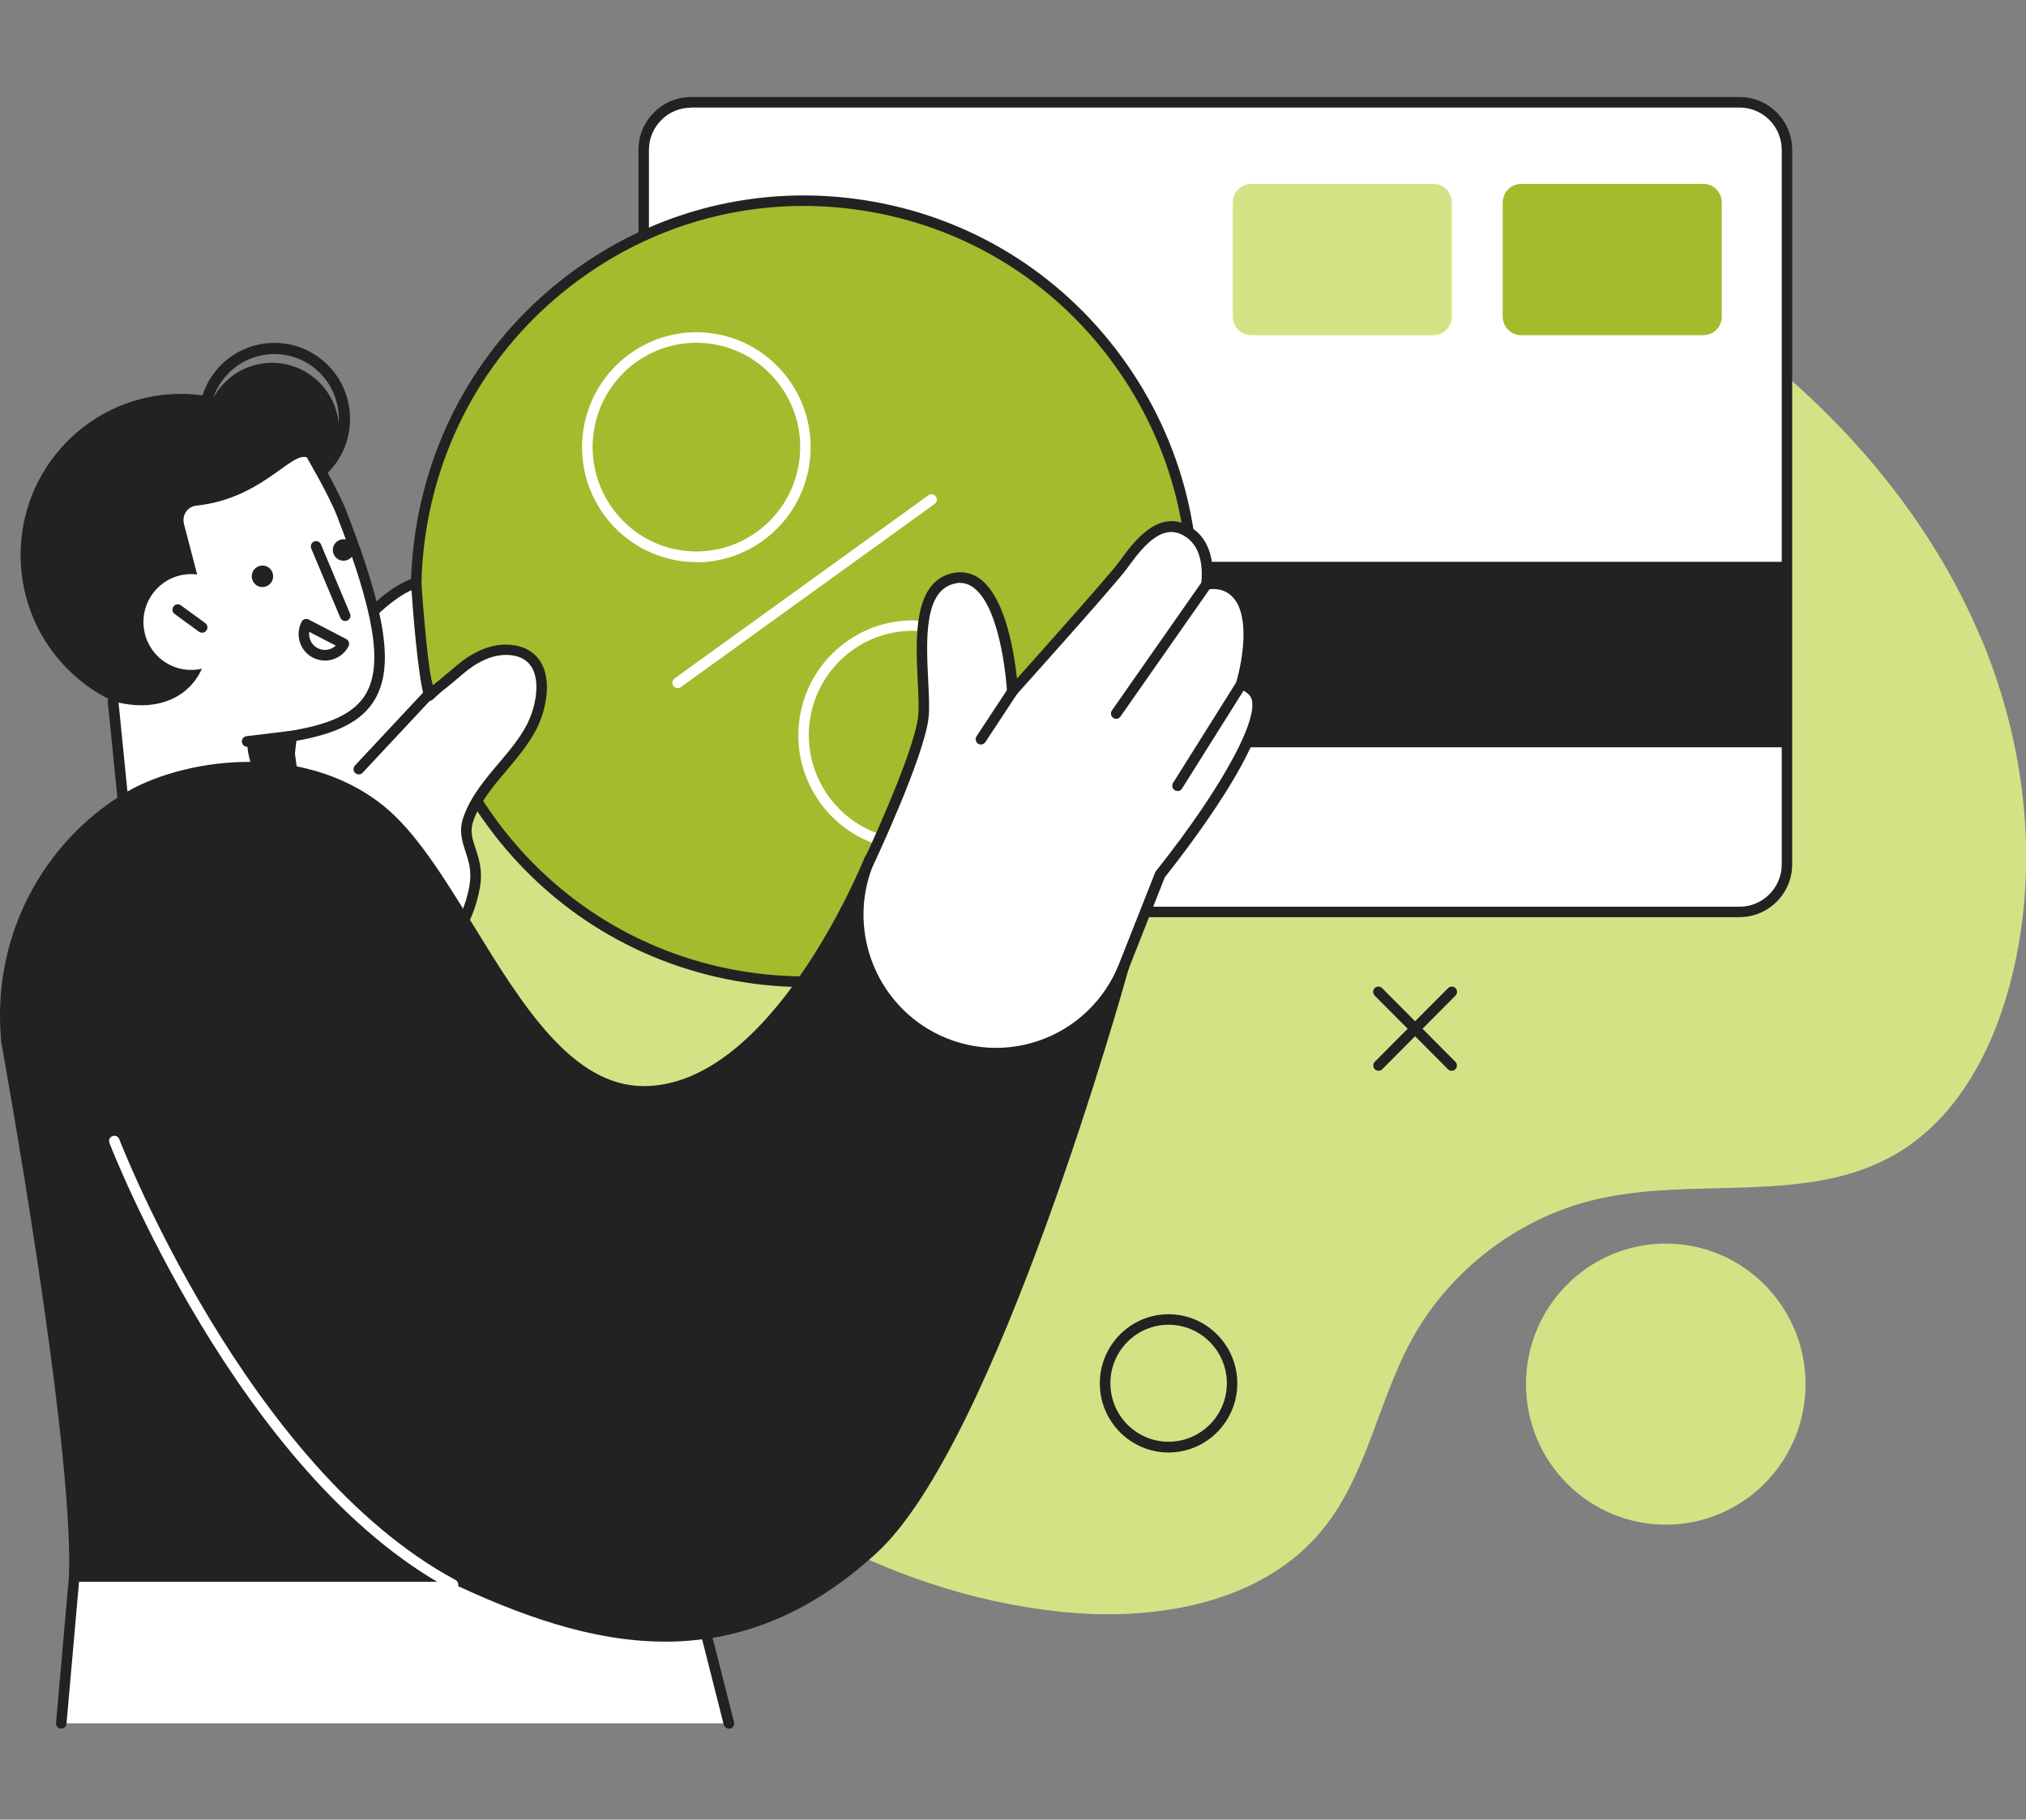 <svg width="334" height="300" viewBox="0 0 334 300" fill="none" xmlns="http://www.w3.org/2000/svg">
<rect x="0" y="0" width="334" height="300" fill="#808080" stroke="none"/>
<g clip-path="url(#clip0_2231_48548)">
<path d="M113.997 259.889H12.246L10.108 284.123H120.162L113.997 259.889Z" fill="white"/>
<path d="M326.714 105.548C319.221 87.513 306.601 71.9 291.573 59.522C231.564 10.155 134.505 16.772 88.466 82.128C72.13 105.319 64.222 134.772 68.539 162.868C72.109 186.1 83.733 207.642 99.446 225.051C118.958 246.676 145.61 262.54 174.483 265.692C190.279 267.424 208.109 264.46 218.135 252.061C225.337 243.148 227.185 231.041 232.685 220.959C238.954 209.458 250.225 200.816 262.928 197.789C279.388 193.865 298.028 198.791 312.641 190.212C322.314 184.535 328.146 173.889 331.135 163.056C336.366 144.207 334.249 123.688 326.776 105.632C326.776 105.611 326.776 105.59 326.756 105.569L326.714 105.548Z" fill="#D2E385"/>
<path d="M239.327 176.54C239.099 176.54 238.891 176.456 238.705 176.29L226.624 164.141C226.292 163.807 226.292 163.243 226.624 162.909C226.956 162.575 227.517 162.575 227.849 162.909L239.929 175.058C240.261 175.392 240.261 175.956 239.929 176.29C239.763 176.456 239.535 176.54 239.307 176.54H239.327Z" fill="#222222"/>
<path d="M227.268 176.54C227.039 176.54 226.832 176.456 226.645 176.29C226.313 175.956 226.313 175.392 226.645 175.058L238.726 162.909C239.058 162.575 239.618 162.575 239.95 162.909C240.282 163.243 240.282 163.807 239.95 164.141L227.87 176.29C227.704 176.456 227.475 176.54 227.247 176.54H227.268Z" fill="#222222"/>
<path d="M274.614 251.372C287.339 251.372 297.655 240.999 297.655 228.203C297.655 215.406 287.339 205.033 274.614 205.033C261.89 205.033 251.574 215.406 251.574 228.203C251.574 240.999 261.89 251.372 274.614 251.372Z" fill="#D2E385"/>
<path d="M286.778 16.877H113.914C109.604 16.877 106.109 20.391 106.109 24.725V142.495C106.109 146.83 109.604 150.343 113.914 150.343H286.778C291.088 150.343 294.582 146.83 294.582 142.495V24.725C294.582 20.391 291.088 16.877 286.778 16.877Z" fill="white"/>
<path d="M294.582 92.628H106.109V123.208H294.582V92.628Z" fill="#222222"/>
<path d="M286.778 151.22H113.914C109.14 151.22 105.258 147.317 105.258 142.516V24.704C105.258 19.903 109.14 16 113.914 16H286.799C291.573 16 295.454 19.903 295.454 24.704V142.495C295.454 147.296 291.573 151.199 286.799 151.199L286.778 151.22ZM113.914 17.753C110.095 17.753 106.981 20.884 106.981 24.725V142.516C106.981 146.357 110.095 149.488 113.914 149.488H286.799C290.618 149.488 293.731 146.357 293.731 142.516V24.704C293.731 20.864 290.618 17.733 286.799 17.733H113.914V17.753Z" fill="#222222"/>
<path d="M236.297 30.319H206.282C204.597 30.319 203.231 31.693 203.231 33.388V52.195C203.231 53.89 204.597 55.264 206.282 55.264H236.297C237.982 55.264 239.348 53.89 239.348 52.195V33.388C239.348 31.693 237.982 30.319 236.297 30.319Z" fill="#D2E385"/>
<path d="M280.799 30.319H250.785C249.1 30.319 247.733 31.693 247.733 33.388V52.195C247.733 53.89 249.1 55.264 250.785 55.264H280.799C282.484 55.264 283.85 53.89 283.85 52.195V33.388C283.85 31.693 282.484 30.319 280.799 30.319Z" fill="#A2BC2D"/>
<path d="M192.645 239.474C186.397 239.474 181.312 234.36 181.312 228.077C181.312 221.794 186.397 216.68 192.645 216.68C198.893 216.68 203.979 221.794 203.979 228.077C203.979 234.36 198.893 239.474 192.645 239.474ZM192.645 218.413C187.352 218.413 183.056 222.734 183.056 228.056C183.056 233.379 187.352 237.7 192.645 237.7C197.938 237.7 202.256 233.379 202.256 228.056C202.256 222.734 197.938 218.413 192.645 218.413Z" fill="#222222"/>
<path d="M56.189 89.851C57.102 104.505 46.039 117.112 31.468 118.031C16.896 118.949 4.359 107.824 3.446 93.17C2.532 78.517 13.596 65.909 28.167 64.991C42.739 64.072 55.276 75.198 56.189 89.851Z" fill="#222222"/>
<path d="M55.877 70.23C56.251 76.346 51.622 81.627 45.541 82.003C39.459 82.379 34.207 77.724 33.834 71.608C33.46 65.492 38.089 60.211 44.171 59.835C50.252 59.459 55.504 64.114 55.877 70.23Z" fill="#222222"/>
<path d="M45.209 81.606C42.178 81.606 39.272 80.5 36.989 78.475C34.498 76.263 33.003 73.194 32.796 69.854C32.588 66.514 33.688 63.3 35.889 60.774C38.089 58.269 41.14 56.766 44.461 56.558C47.803 56.349 50.979 57.455 53.49 59.668C55.981 61.88 57.476 64.949 57.683 68.289C57.891 71.629 56.791 74.843 54.591 77.369C52.39 79.874 49.339 81.377 46.018 81.585C45.748 81.585 45.478 81.606 45.229 81.606H45.209ZM45.25 58.374C45.022 58.374 44.793 58.374 44.565 58.395C41.721 58.582 39.127 59.856 37.259 61.985C35.37 64.135 34.436 66.869 34.622 69.729C34.809 72.589 36.075 75.198 38.193 77.077C40.331 78.976 43.029 79.915 45.893 79.728C48.737 79.54 51.332 78.266 53.2 76.137C55.089 73.987 56.023 71.253 55.836 68.393C55.649 65.533 54.383 62.924 52.266 61.045C50.315 59.313 47.824 58.374 45.25 58.374Z" fill="#222222"/>
<path d="M138.738 161.554C173.931 158.165 199.729 126.727 196.359 91.336C192.989 55.945 161.727 30.002 126.534 33.391C91.341 36.78 65.543 68.218 68.913 103.609C72.283 139 103.545 164.943 138.738 161.554Z" fill="#A2BC2D"/>
<path d="M132.761 162.742C129.503 162.742 126.223 162.492 122.943 161.991C105.798 159.382 90.708 150.239 80.412 136.212C70.117 122.185 65.882 104.964 68.477 87.743C71.072 70.501 80.163 55.326 94.112 44.973C108.061 34.619 125.185 30.361 142.31 32.97C159.455 35.58 174.545 44.722 184.841 58.749C195.136 72.777 199.37 89.997 196.776 107.218C194.181 124.46 185.09 139.635 171.141 149.989C159.87 158.359 146.502 162.742 132.761 162.742ZM132.492 33.951C119.103 33.951 106.109 38.23 95.129 46.371C81.554 56.432 72.691 71.232 70.179 87.993C67.668 104.776 71.798 121.517 81.803 135.168C91.808 148.82 106.525 157.733 123.192 160.258C139.881 162.784 156.528 158.63 170.103 148.569C183.678 138.508 192.541 123.709 195.053 106.947C197.565 90.164 193.434 73.424 183.429 59.772C173.424 46.121 158.708 37.208 142.04 34.682C138.843 34.202 135.647 33.951 132.471 33.951H132.492Z" fill="#222222"/>
<path d="M114.807 92.669C113.873 92.669 112.939 92.607 111.984 92.46C101.709 90.895 94.611 81.231 96.167 70.898C97.724 60.566 107.355 53.427 117.609 54.992C122.591 55.744 126.971 58.416 129.96 62.486C132.949 66.556 134.173 71.566 133.426 76.576C132.015 85.948 123.961 92.711 114.807 92.711V92.669ZM114.786 56.516C106.463 56.516 99.156 62.632 97.89 71.148C96.479 80.521 102.934 89.309 112.254 90.728C121.595 92.147 130.312 85.656 131.724 76.283C132.409 71.733 131.288 67.203 128.569 63.509C125.85 59.814 121.864 57.393 117.36 56.704C116.509 56.579 115.637 56.516 114.807 56.516H114.786Z" fill="white"/>
<path d="M150.467 140.178C149.533 140.178 148.599 140.115 147.644 139.969C137.37 138.404 130.271 128.739 131.827 118.407C132.575 113.397 135.232 108.993 139.279 105.987C143.327 102.981 148.308 101.749 153.29 102.501C158.272 103.252 162.652 105.924 165.641 109.994C168.63 114.065 169.854 119.075 169.107 124.084C167.695 133.457 159.642 140.22 150.488 140.22L150.467 140.178ZM150.426 104.004C146.793 104.004 143.285 105.152 140.296 107.364C136.622 110.099 134.214 114.107 133.53 118.636C132.118 128.009 138.573 136.796 147.893 138.216C157.234 139.635 165.952 133.143 167.363 123.771C168.048 119.221 166.927 114.691 164.208 110.996C161.489 107.302 157.504 104.88 153 104.192C152.128 104.066 151.277 104.004 150.405 104.004H150.426Z" fill="white"/>
<path d="M111.714 113.439C111.444 113.439 111.175 113.313 111.008 113.084C110.718 112.687 110.822 112.144 111.216 111.852L153.062 81.648C153.456 81.356 153.996 81.46 154.287 81.857C154.577 82.253 154.474 82.796 154.079 83.088L112.233 113.293C112.088 113.397 111.901 113.46 111.735 113.46L111.714 113.439Z" fill="white"/>
<path d="M84.751 107.239C81.43 106.676 78.171 108.387 75.742 110.475C70.781 114.691 73.168 112.458 70.781 114.691C69.577 110.537 68.643 96.114 68.643 96.114C68.643 96.114 61.441 97.032 49.277 116.778C47.305 119.972 46.786 140.241 46.371 143.685C46.122 145.709 40.559 159.403 35.868 170.695C32.402 179.024 36.719 188.563 45.25 191.423C53.698 194.241 62.769 189.294 65.031 180.631C67.709 170.445 70.636 159.11 70.511 158.964C72.442 157.858 77.071 153.328 78.295 146.085C79.167 140.971 75.887 138.884 77.237 135.043C79.271 129.198 84.771 125.337 87.615 119.951C89.753 115.902 90.895 108.283 84.771 107.239H84.751Z" fill="white"/>
<path d="M50.128 193.114C48.405 193.114 46.662 192.842 44.96 192.258C40.663 190.818 37.134 187.624 35.245 183.491C33.377 179.358 33.294 174.578 35.038 170.382C43.88 149.112 45.375 144.478 45.479 143.601C45.583 142.745 45.686 140.762 45.832 138.237C46.413 128.05 47.035 118.699 48.509 116.34C60.756 96.468 68.187 95.32 68.498 95.278C68.747 95.258 68.976 95.32 69.162 95.466C69.349 95.612 69.453 95.842 69.474 96.093C69.474 96.218 70.242 107.845 71.259 113.063C71.466 112.875 71.549 112.812 71.736 112.666C72.048 112.437 72.691 111.936 75.161 109.828C77.424 107.886 80.952 105.715 84.875 106.404C86.972 106.759 88.529 107.886 89.4 109.619C90.936 112.75 89.94 117.384 88.342 120.39C87.055 122.811 85.27 124.94 83.526 127.007C81.264 129.678 79.105 132.225 78.026 135.377C77.444 137.026 77.859 138.278 78.399 139.886C78.96 141.597 79.603 143.518 79.126 146.273C77.984 153.078 73.833 157.9 71.259 159.57C70.989 161.323 69.723 166.187 65.883 180.903C64.72 185.328 61.877 188.96 57.871 191.152C55.442 192.467 52.806 193.156 50.128 193.156V193.114ZM67.834 97.303C65.592 98.284 59.261 102.209 50.004 117.238C48.654 119.409 47.969 131.703 47.596 138.32C47.451 140.867 47.347 142.892 47.222 143.789C47.015 145.501 43.465 154.664 36.657 171.05C35.08 174.849 35.142 179.024 36.844 182.76C38.546 186.518 41.618 189.294 45.52 190.588C49.381 191.882 53.47 191.506 57.04 189.565C60.611 187.624 63.164 184.368 64.181 180.423C68.685 163.243 69.536 159.57 69.619 158.985C69.619 158.923 69.619 158.881 69.619 158.818C69.66 158.568 69.827 158.338 70.055 158.213C71.965 157.127 76.261 152.681 77.403 145.939C77.797 143.601 77.258 141.973 76.739 140.387C76.178 138.696 75.618 136.963 76.386 134.751C77.59 131.307 79.935 128.53 82.219 125.838C83.9 123.855 85.643 121.788 86.826 119.534C88.238 116.841 89.047 112.812 87.844 110.349C87.221 109.097 86.162 108.345 84.606 108.074C81.347 107.511 78.295 109.41 76.303 111.122C73.812 113.251 73.148 113.752 72.816 114.002C72.622 114.155 72.138 114.594 71.363 115.317C71.134 115.526 70.823 115.61 70.532 115.526C70.242 115.443 70.013 115.213 69.93 114.921C68.892 111.351 68.083 100.789 67.834 97.282V97.303Z" fill="#222222"/>
<path d="M59.157 127.675C58.95 127.675 58.722 127.591 58.556 127.445C58.203 127.111 58.182 126.568 58.514 126.213L69.847 114.086C70.179 113.731 70.74 113.71 71.072 114.044C71.425 114.378 71.446 114.921 71.113 115.276L59.78 127.403C59.614 127.591 59.386 127.675 59.137 127.675H59.157Z" fill="#222222"/>
<path d="M30.326 86.365C29.952 84.925 30.928 83.506 32.401 83.36C44.046 82.128 48.737 73.09 51.228 75.845C53.325 78.141 55.027 81.189 56.376 84.675C66.713 111.477 64.492 118.908 47.388 121.475L49.256 135.147L20.632 135.523L18.64 115.61C29.163 118.532 36.719 111.685 33.772 99.558L30.326 86.386V86.365Z" fill="white"/>
<path d="M20.633 136.379C20.176 136.379 19.802 136.045 19.761 135.586L17.768 115.672C17.727 115.192 18.059 114.754 18.557 114.712C19.034 114.67 19.47 115.004 19.512 115.505L21.421 134.626L48.26 134.271L46.517 121.579C46.454 121.099 46.786 120.661 47.243 120.598C54.425 119.513 58.472 117.593 60.341 114.357C63.122 109.535 61.731 101.04 55.525 84.988C54.217 81.627 50.751 75.741 50.73 75.678C50.481 75.261 50.626 74.718 51.041 74.488C51.457 74.238 51.996 74.384 52.225 74.801C52.37 75.052 55.795 80.855 57.144 84.362C63.641 101.186 64.949 109.848 61.835 115.255C59.759 118.866 55.566 121.037 48.343 122.227L50.108 135.043C50.149 135.294 50.066 135.544 49.9 135.732C49.734 135.92 49.505 136.024 49.256 136.045L20.633 136.421V136.379Z" fill="#222222"/>
<path d="M40.746 123.124C40.31 123.124 39.937 122.79 39.874 122.352C39.812 121.872 40.165 121.433 40.642 121.371L47.285 120.577C47.762 120.515 48.198 120.87 48.26 121.35C48.322 121.83 47.969 122.268 47.492 122.331L40.85 123.124C40.85 123.124 40.788 123.124 40.746 123.124Z" fill="#222222"/>
<path d="M120.162 285C119.767 285 119.415 284.729 119.311 284.332L113.333 260.766H13.035L10.96 284.207C10.918 284.687 10.503 285.042 10.025 285C9.548 284.958 9.195 284.541 9.237 284.061L11.375 259.826C11.416 259.367 11.79 259.033 12.246 259.033H113.997C114.391 259.033 114.744 259.304 114.848 259.701L121.013 283.935C121.137 284.395 120.847 284.875 120.39 285C120.328 285 120.245 285.021 120.183 285.021L120.162 285Z" fill="#222222"/>
<path d="M62.686 133.561C76.593 144.749 86.453 179.963 106.109 179.963C128.236 179.963 143.368 141.618 143.368 141.618L185.297 159.215C185.297 159.215 163.689 237.262 143.949 255.359C120.141 277.193 96.81 270.639 74.123 259.889H12.246C13.035 237.116 1.038 171.551 1.038 171.551L0.934 169.652C0.104 154.435 7.763 139.74 20.653 131.724C30.014 125.9 49.692 123.082 62.686 133.561Z" fill="#222222"/>
<path d="M109.68 270.66C97.475 270.66 85.498 266.235 73.936 260.766H12.247C12.018 260.766 11.79 260.661 11.624 260.494C11.458 260.327 11.375 260.098 11.375 259.847C12.164 237.45 0.291 172.386 0.187 171.718L0.062 169.693C-0.789 154.059 6.933 139.218 20.197 130.973C29.454 125.211 49.526 121.83 63.246 132.872C68.56 137.151 73.189 144.687 78.088 152.64C86.058 165.623 94.32 179.066 106.13 179.066C127.406 179.066 142.434 141.66 142.579 141.284C142.663 141.076 142.829 140.888 143.057 140.804C143.264 140.721 143.514 140.721 143.721 140.804L185.65 158.401C186.065 158.568 186.273 159.027 186.148 159.444C185.256 162.638 164.229 237.951 144.551 256.006C132.865 266.736 121.179 270.66 109.68 270.66ZM13.139 259.012H74.123C74.248 259.012 74.372 259.054 74.497 259.096C99.841 271.119 121.262 274.981 143.368 254.712C161.655 237.93 181.976 167.752 184.239 159.716L143.846 142.745C141.438 148.507 126.991 180.819 106.11 180.819C93.323 180.819 84.813 166.959 76.593 153.558C71.778 145.73 67.232 138.32 62.146 134.229C49.671 124.168 30.284 126.735 21.11 132.455C8.386 140.366 0.996 154.602 1.806 169.61L1.91 171.509C2.013 172.052 13.596 235.634 13.139 259.012Z" fill="#222222"/>
<path d="M56.915 102.396C56.583 102.396 56.251 102.188 56.106 101.854L51.311 90.436C51.124 89.998 51.311 89.476 51.768 89.288C52.204 89.1 52.722 89.288 52.909 89.747L57.704 101.165C57.891 101.603 57.704 102.125 57.248 102.313C57.144 102.355 57.019 102.376 56.915 102.376V102.396Z" fill="#222222"/>
<path d="M24.057 105.068C25.427 109.201 29.89 111.435 34 110.036C38.11 108.659 40.331 104.171 38.94 100.038C37.57 95.905 33.108 93.671 28.998 95.07C24.888 96.447 22.667 100.935 24.057 105.068Z" fill="white"/>
<path d="M33.315 104.317C33.149 104.317 32.962 104.254 32.796 104.15L28.79 101.228C28.395 100.935 28.312 100.393 28.603 99.996C28.873 99.599 29.433 99.516 29.828 99.808L33.834 102.73C34.228 103.023 34.311 103.565 34.021 103.962C33.855 104.192 33.585 104.317 33.315 104.317Z" fill="#222222"/>
<path d="M74.704 262.143C74.559 262.143 74.434 262.101 74.289 262.039C39.314 243.253 18.245 189.002 18.038 188.438C17.872 187.979 18.079 187.478 18.536 187.311C18.993 187.144 19.491 187.353 19.657 187.812C19.864 188.355 40.684 242 75.099 260.494C75.514 260.724 75.68 261.246 75.451 261.684C75.285 261.976 74.995 262.143 74.683 262.143H74.704Z" fill="white"/>
<path d="M41.514 95.195C41.618 96.176 42.469 96.886 43.444 96.781C44.42 96.677 45.126 95.821 45.022 94.84C44.918 93.859 44.067 93.149 43.092 93.254C42.116 93.358 41.41 94.214 41.514 95.195Z" fill="#222222"/>
<path d="M54.881 90.853C54.985 91.834 55.836 92.544 56.812 92.44C57.787 92.335 58.493 91.48 58.389 90.498C58.285 89.517 57.434 88.808 56.459 88.912C55.483 89.016 54.777 89.872 54.881 90.853Z" fill="#222222"/>
<path d="M40.746 122.247C40.746 122.247 40.621 131.077 48.364 130.743L47.097 121.433L40.746 122.226V122.247Z" fill="#222222"/>
<path d="M53.574 108.909C52.909 108.909 52.224 108.742 51.581 108.429C49.443 107.323 48.613 104.672 49.713 102.522C49.817 102.313 50.003 102.167 50.232 102.083C50.439 102.021 50.688 102.042 50.896 102.146L57.081 105.36C57.289 105.465 57.434 105.653 57.517 105.882C57.58 106.112 57.559 106.342 57.455 106.55C56.687 108.053 55.151 108.909 53.574 108.909ZM50.979 104.171C50.834 105.235 51.353 106.342 52.37 106.863C53.387 107.385 54.57 107.177 55.359 106.446L50.979 104.171Z" fill="#222222"/>
<path d="M206.594 113.961C206.033 113.376 205.369 113 204.663 112.75C206.096 107.74 206.635 101.478 204.352 98.368C202.899 96.406 200.886 96.03 198.955 96.301C199.267 93.087 198.748 89.768 196.257 87.931C191.275 84.257 187.124 90.498 185.11 93.212C183.118 95.926 166.927 113.961 166.927 113.961C166.927 113.961 165.848 93.943 157.545 95.278C149.242 96.614 152.875 112.353 152.211 118.198C151.484 124.71 142.974 142.662 142.974 142.662C139.092 152.974 143.078 164.6 152.46 170.299C164.478 177.605 180.129 172.303 185.297 159.194L191.234 144.165C201.384 131.39 209.936 117.405 206.594 113.961Z" fill="white"/>
<path d="M164.188 174.494C159.932 174.494 155.719 173.346 152.003 171.071C142.268 165.143 138.117 153.078 142.165 142.37C142.268 142.119 150.654 124.397 151.36 118.114C151.526 116.716 151.401 114.587 151.298 112.332C150.945 105.256 150.447 95.55 157.421 94.423C159.019 94.172 160.514 94.569 161.821 95.633C165.848 98.91 167.218 107.824 167.654 111.873C171.577 107.49 182.827 94.882 184.446 92.69L184.758 92.273C186.896 89.329 191.358 83.234 196.797 87.242C198.997 88.87 200.076 91.667 199.91 95.362C202.09 95.341 203.833 96.176 205.058 97.867C207.487 101.165 207.009 107.323 205.722 112.27C206.283 112.562 206.802 112.917 207.238 113.376C212.115 118.427 196.942 138.445 192.023 144.645L186.128 159.57C183.554 166.061 178.323 171.071 171.743 173.284C169.294 174.119 166.741 174.515 164.229 174.515L164.188 174.494ZM158.334 96.093C158.127 96.093 157.898 96.093 157.691 96.155C152.252 97.032 152.688 105.465 153.02 112.249C153.145 114.67 153.249 116.778 153.083 118.323C152.335 124.898 144.116 142.328 143.763 143.079C140.047 152.932 143.887 164.099 152.896 169.589C158.396 172.929 165.059 173.68 171.162 171.614C177.265 169.547 182.122 164.913 184.488 158.902L190.424 143.873C190.424 143.873 190.507 143.726 190.549 143.643C201.924 129.344 208.4 117.112 205.951 114.587C205.515 114.127 204.996 113.814 204.352 113.606C203.916 113.46 203.667 112.979 203.792 112.541C205.058 108.095 205.785 101.875 203.605 98.91C202.546 97.47 201.052 96.907 199.039 97.178C198.789 97.22 198.499 97.136 198.312 96.948C198.125 96.76 198.021 96.489 198.042 96.239C198.291 93.755 198.084 90.415 195.697 88.662C191.981 85.927 188.785 89.622 186.086 93.316L185.775 93.755C183.782 96.468 168.194 113.835 167.53 114.566C167.301 114.837 166.928 114.921 166.595 114.795C166.263 114.67 166.035 114.378 166.014 114.023C166.014 113.898 165.246 100.706 160.659 97.011C159.912 96.406 159.144 96.113 158.272 96.113L158.334 96.093Z" fill="#222222"/>
<path d="M184.01 118.511C183.844 118.511 183.658 118.469 183.512 118.344C183.118 118.073 183.035 117.53 183.305 117.133L198.229 95.8C198.499 95.404 199.038 95.299 199.433 95.592C199.827 95.863 199.931 96.406 199.64 96.802L184.716 118.135C184.55 118.386 184.28 118.511 184.01 118.511Z" fill="#222222"/>
<path d="M194.119 130.409C193.953 130.409 193.808 130.367 193.662 130.284C193.247 130.033 193.143 129.491 193.393 129.073L203.916 112.311C204.165 111.894 204.705 111.79 205.12 112.04C205.535 112.291 205.639 112.833 205.39 113.251L194.866 130.012C194.7 130.284 194.41 130.43 194.14 130.43L194.119 130.409Z" fill="#222222"/>
<path d="M161.718 122.748C161.552 122.748 161.385 122.707 161.24 122.602C160.846 122.331 160.721 121.788 160.991 121.392L166.201 113.48C166.471 113.084 167.011 112.959 167.405 113.23C167.799 113.501 167.924 114.044 167.654 114.441L162.444 122.352C162.278 122.602 162.008 122.748 161.718 122.748Z" fill="#222222"/>
</g>
<defs>
<clipPath id="clip0_2231_48548">
<rect width="334" height="269" fill="white" transform="translate(0 16)"/>
</clipPath>
</defs>
</svg>
